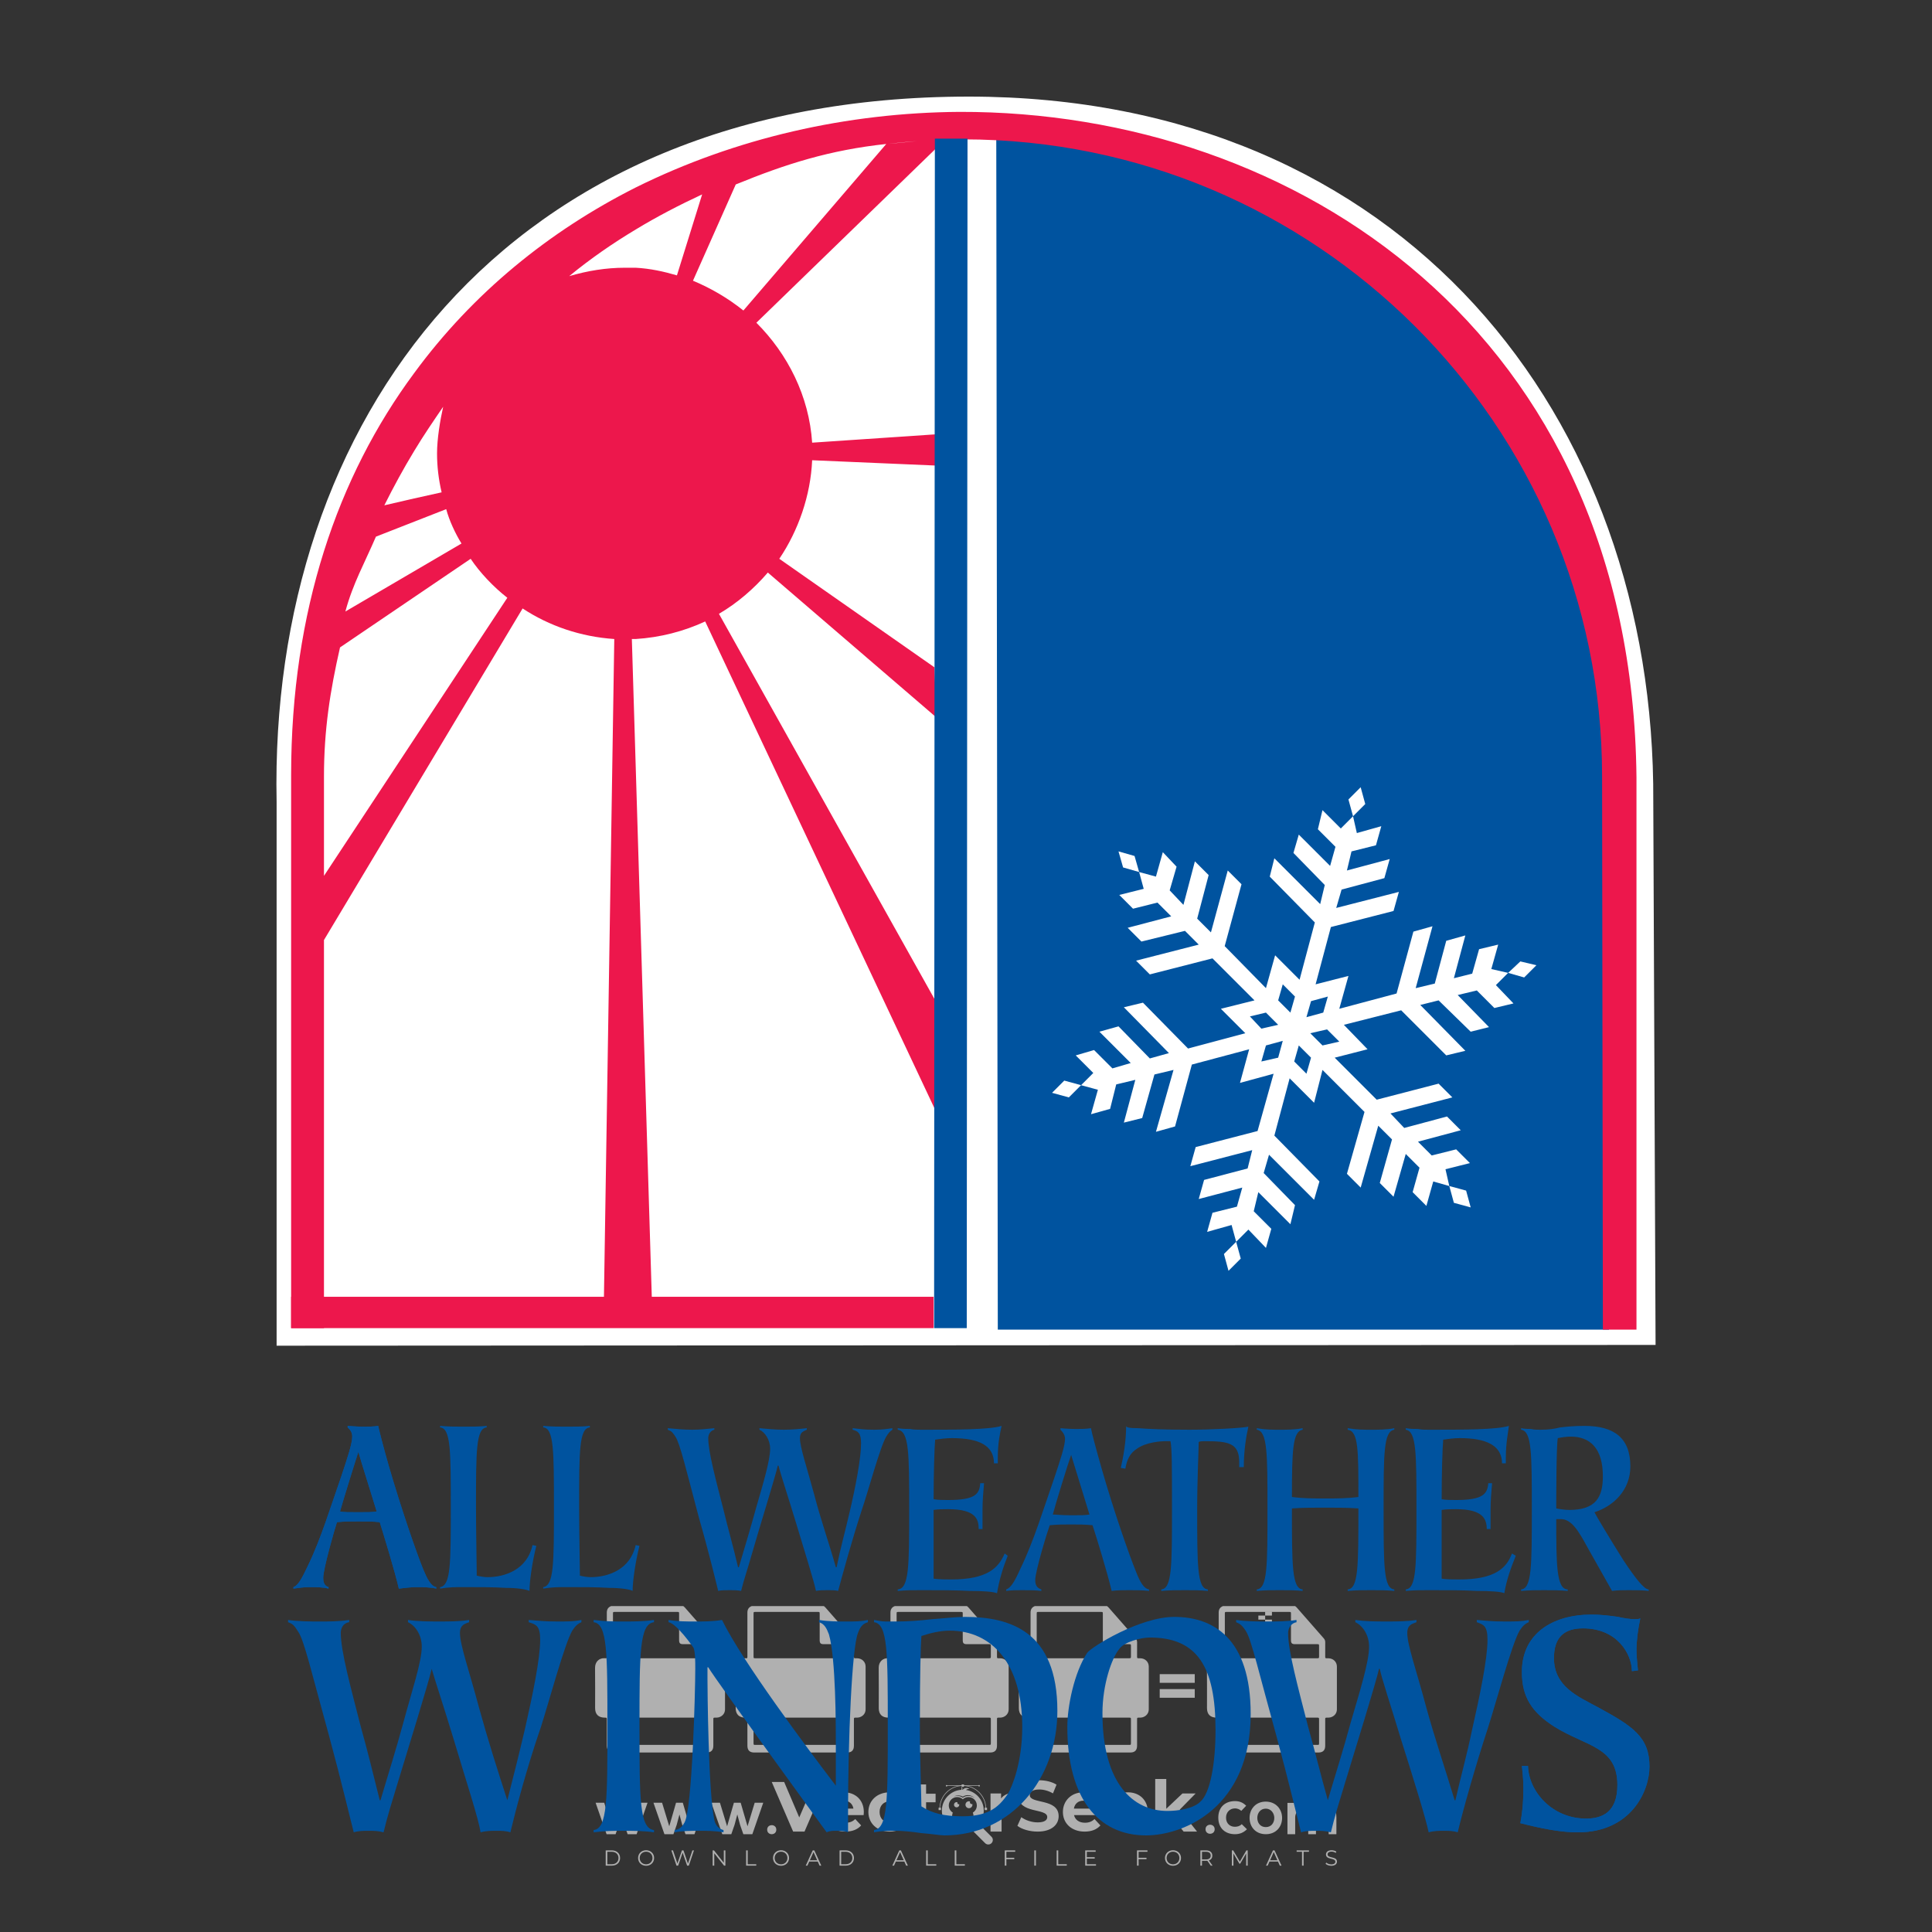 <?xml version="1.0" encoding="iso-8859-1"?>
<!-- Generator: Adobe Illustrator 24.3.0, SVG Export Plug-In . SVG Version: 6.00 Build 0)  -->
<svg version="1.1" id="Layer_1" xmlns="http://www.w3.org/2000/svg" xmlns:xlink="http://www.w3.org/1999/xlink" x="0px" y="0px"
	 viewBox="0 0 500 500" style="enable-background:new 0 0 500 500;" xml:space="preserve">
<rect x="0" y="0" width="500" height="500" fill="#333333" stroke="none"/>
<g id="watermark_1_">
	<g>
		<g id="watermark" style="opacity:0.61;">
			<g>
				<g>
					<g>
						<g>
							<polygon style="fill:#FFFFFF;" points="213.765,461.172 208.204,474.017 205.268,474.017 199.726,461.172 202.938,461.172 
								206.846,470.347 210.81,461.172 							"/>
						</g>
						<g>
							<path style="fill:#FFFFFF;" d="M223.507,469.741h-7.469c0.275,1.23,1.321,1.982,2.826,1.982c1.046,0,1.798-0.312,2.477-0.954
								l1.523,1.651c-0.917,1.046-2.294,1.597-4.074,1.597c-3.413,0-5.634-2.147-5.634-5.083c0-2.954,2.257-5.083,5.267-5.083
								c2.899,0,5.138,1.945,5.138,5.12C223.562,469.191,223.526,469.503,223.507,469.741 M216.002,468.071h4.863
								c-0.202-1.248-1.138-2.055-2.422-2.055C217.139,466.016,216.204,466.805,216.002,468.071"/>
						</g>
						<g>
							<path style="fill:#FFFFFF;" d="M224.735,468.934c0-2.973,2.294-5.083,5.505-5.083c2.074,0,3.707,0.899,4.423,2.514
								l-2.22,1.193c-0.532-0.936-1.321-1.358-2.221-1.358c-1.45,0-2.587,1.009-2.587,2.734c0,1.725,1.138,2.734,2.587,2.734
								c0.899,0,1.688-0.404,2.221-1.358l2.22,1.211c-0.716,1.578-2.349,2.495-4.423,2.495
								C227.029,474.017,224.735,471.907,224.735,468.934"/>
						</g>
						<g>
							<path style="fill:#FFFFFF;" d="M242.828,473.393c-0.587,0.422-1.45,0.624-2.331,0.624c-2.33,0-3.688-1.193-3.688-3.542
								v-4.055h-1.523v-2.202h1.523v-2.404h2.863v2.404h2.459v2.202h-2.459v4.019c0,0.844,0.458,1.303,1.229,1.303
								c0.422,0,0.844-0.128,1.156-0.367L242.828,473.393z"/>
						</g>
					</g>
					<g>
						<path style="fill:#FFFFFF;" d="M262.474,463.997v2.643c-0.238-0.018-0.422-0.037-0.642-0.037
							c-1.578,0-2.624,0.862-2.624,2.753v4.661h-2.863v-9.873h2.734v1.303C259.776,464.493,260.951,463.997,262.474,463.997"/>
					</g>
					<g>
						<path style="fill:#FFFFFF;" d="M263.299,472.53l1.009-2.239c1.083,0.789,2.697,1.339,4.239,1.339
							c1.762,0,2.477-0.587,2.477-1.376c0-2.404-7.469-0.752-7.469-5.524c0-2.184,1.762-4,5.413-4c1.615,0,3.267,0.385,4.459,1.138
							l-0.918,2.257c-1.193-0.679-2.422-1.009-3.56-1.009c-1.761,0-2.44,0.66-2.44,1.468c0,2.367,7.468,0.734,7.468,5.45
							c0,2.147-1.78,3.982-5.45,3.982C266.492,474.017,264.437,473.411,263.299,472.53"/>
					</g>
					<g>
						<path style="fill:#FFFFFF;" d="M285.428,469.741h-7.469c0.275,1.23,1.321,1.982,2.826,1.982c1.046,0,1.798-0.312,2.477-0.954
							l1.523,1.651c-0.918,1.046-2.294,1.597-4.074,1.597c-3.413,0-5.634-2.147-5.634-5.083c0-2.954,2.257-5.083,5.267-5.083
							c2.9,0,5.138,1.945,5.138,5.12C285.484,469.191,285.447,469.503,285.428,469.741 M277.923,468.071h4.863
							c-0.202-1.248-1.138-2.055-2.422-2.055C279.061,466.016,278.125,466.805,277.923,468.071"/>
					</g>
					<g>
						<path style="fill:#FFFFFF;" d="M297.007,469.741h-7.469c0.275,1.23,1.321,1.982,2.826,1.982c1.046,0,1.798-0.312,2.477-0.954
							l1.523,1.651c-0.918,1.046-2.294,1.597-4.074,1.597c-3.413,0-5.634-2.147-5.634-5.083c0-2.954,2.257-5.083,5.267-5.083
							c2.899,0,5.138,1.945,5.138,5.12C297.062,469.191,297.025,469.503,297.007,469.741 M289.501,468.071h4.863
							c-0.202-1.248-1.138-2.055-2.422-2.055C290.639,466.016,289.703,466.805,289.501,468.071"/>
					</g>
					<g>
						<polygon style="fill:#FFFFFF;" points="303.208,470.145 301.831,471.503 301.831,474.017 298.969,474.017 298.969,460.401 
							301.831,460.401 301.831,468.108 306.016,464.144 309.429,464.144 305.318,468.328 309.796,474.017 306.327,474.017 						"/>
					</g>
					<g>
						<path style="fill:#FFFFFF;" d="M256.601,475.359L256.601,475.359l-2.86-2.86c-0.435,0.508-0.953,0.943-1.534,1.284
							c-0.092,0.069-0.186,0.136-0.283,0.199l3.027,3.027c0.456,0.456,1.195,0.456,1.65,0
							C257.057,476.554,257.057,475.815,256.601,475.359"/>
					</g>
					<g>
						<path style="fill:#FFFFFF;" d="M249.984,463.244c0.221-0.173,0.495-0.281,0.797-0.281c0.042,0,0.083,0.002,0.124,0.006
							c-0.214-0.156-0.478-0.249-0.764-0.249c-0.395,0-0.744,0.18-0.981,0.458c-0.051,0-0.1,0.006-0.151,0.008
							c0.039-0.077,0.064-0.162,0.064-0.255c0-0.234-0.143-0.434-0.346-0.519c0.087,0.126,0.138,0.279,0.138,0.445
							c0,0.122-0.031,0.237-0.081,0.341c-2.811,0.201-5.03,2.539-5.03,5.4c0,2.993,2.426,5.42,5.42,5.42
							c2.993,0,5.42-2.426,5.42-5.42C254.595,465.879,252.593,463.635,249.984,463.244 M247.983,464.656
							c0.435,0,0.844,0.112,1.199,0.309c0.374-0.245,0.82-0.387,1.299-0.387c0.711,0,1.348,0.312,1.784,0.806
							c-0.435-0.379-1.004-0.61-1.627-0.61c-0.449,0-0.87,0.12-1.234,0.329c-0.079,0.046-0.156,0.096-0.229,0.15
							c-0.065-0.048-0.133-0.093-0.204-0.134c-0.369-0.219-0.8-0.344-1.26-0.344c-0.3,0-0.588,0.054-0.854,0.152
							C247.196,464.754,247.578,464.656,247.983,464.656 M251.772,469.098c0.115,0.305,0.181,0.634,0.181,0.979
							c0,1.534-1.244,2.777-2.778,2.777c-1.534,0-2.777-1.243-2.777-2.777c0-0.345,0.066-0.674,0.181-0.979
							c-0.62-0.382-1.035-1.064-1.035-1.846c0-1.197,0.971-2.168,2.168-2.168c0.565,0,1.078,0.218,1.463,0.572
							c0.386-0.354,0.899-0.572,1.464-0.572c1.197,0,2.168,0.971,2.168,2.168C252.807,468.034,252.392,468.716,251.772,469.098"/>
					</g>
					<g>
						<path style="fill:#FFFFFF;" d="M251.666,467.061c0,0.497-0.404,0.901-0.901,0.901c-0.497,0-0.901-0.404-0.901-0.901
							s0.404-0.901,0.901-0.901c0.101,0,0.197,0.017,0.287,0.047c-0.03,0.062-0.045,0.132-0.045,0.204
							c0,0.273,0.221,0.494,0.494,0.494c0.05,0,0.099-0.008,0.146-0.022C251.66,466.941,251.666,467,251.666,467.061"/>
					</g>
					<g>
						<path style="fill:#FFFFFF;" d="M248.255,467.061c0,0.376-0.305,0.681-0.681,0.681c-0.376,0-0.681-0.305-0.681-0.681
							s0.305-0.681,0.681-0.681c0.076,0,0.149,0.013,0.217,0.035c-0.023,0.047-0.034,0.1-0.034,0.155
							c0,0.206,0.167,0.374,0.374,0.374c0.038,0,0.075-0.006,0.11-0.017C248.25,466.97,248.255,467.015,248.255,467.061"/>
					</g>
					<g>
						<g>
							<g>
								<rect x="242.908" y="467.83" style="fill:#FFFFFF;" width="0.616" height="0.616"/>
							</g>
							<g>
								<rect x="254.827" y="467.83" style="fill:#FFFFFF;" width="0.616" height="0.616"/>
							</g>
							<g>
								<path style="fill:#FFFFFF;" d="M255.205,468.082h-0.14c0-3.248-2.642-5.89-5.89-5.89c-3.248,0-5.89,2.642-5.89,5.89h-0.14
									c0-1.611,0.627-3.125,1.766-4.264c1.139-1.139,2.653-1.766,4.264-1.766c1.611,0,3.125,0.627,4.264,1.766
									C254.578,464.957,255.205,466.471,255.205,468.082"/>
							</g>
						</g>
						<g>
							<rect x="248.868" y="461.814" style="fill:#FFFFFF;" width="0.616" height="0.616"/>
						</g>
						<g>
							<rect x="244.95" y="462.052" style="fill:#FFFFFF;" width="8.45" height="0.14"/>
						</g>
						<g>
							<path style="fill:#FFFFFF;" d="M245.174,462.15c0,0.108-0.088,0.196-0.196,0.196c-0.108,0-0.196-0.088-0.196-0.196
								c0-0.108,0.088-0.196,0.196-0.196C245.086,461.954,245.174,462.042,245.174,462.15"/>
						</g>
						<g>
							<path style="fill:#FFFFFF;" d="M253.596,462.15c0,0.108-0.088,0.196-0.196,0.196c-0.108,0-0.196-0.088-0.196-0.196
								c0-0.108,0.088-0.196,0.196-0.196C253.509,461.954,253.596,462.042,253.596,462.15"/>
						</g>
					</g>
				</g>
				<g>
					<path style="fill:#FFFFFF;" d="M314.356,473.409c0,1.559-2.364,1.559-2.364,0C311.993,471.851,314.356,471.851,314.356,473.409
						z"/>
				</g>
				<g>
					<g>
						<g>
							<path style="fill:#FFFFFF;" d="M161.739,466.549l1.772,6.088l1.855-6.088h2.215l-2.823,8.14h-2.33l-0.837-2.396l-0.722-2.708
								l-0.722,2.708l-0.837,2.396h-2.33l-2.839-8.14h2.231l1.855,6.088l1.756-6.088H161.739z"/>
						</g>
						<g>
							<path style="fill:#FFFFFF;" d="M176.713,466.549l1.772,6.088l1.855-6.088h2.215l-2.823,8.14h-2.33l-0.837-2.396l-0.722-2.708
								l-0.722,2.708l-0.837,2.396h-2.33l-2.839-8.14h2.231l1.855,6.088l1.756-6.088H176.713z"/>
						</g>
						<g>
							<path style="fill:#FFFFFF;" d="M191.687,466.549l1.772,6.088l1.855-6.088h2.215l-2.823,8.14h-2.33l-0.837-2.396l-0.722-2.708
								l-0.722,2.708l-0.837,2.396h-2.33l-2.839-8.14h2.231l1.855,6.088l1.756-6.088H191.687z"/>
						</g>
					</g>
					<g>
						<path style="fill:#FFFFFF;" d="M200.908,473.52c0,1.559-2.364,1.559-2.364,0C198.545,471.962,200.908,471.962,200.908,473.52z
							"/>
					</g>
					<g>
						<path style="fill:#FFFFFF;" d="M322.71,473.409c-0.935,0.919-1.919,1.28-3.117,1.28c-2.346,0-4.3-1.411-4.3-4.282
							s1.953-4.284,4.3-4.284c1.149,0,2.035,0.329,2.921,1.199l-1.264,1.329c-0.476-0.428-1.066-0.64-1.623-0.64
							c-1.346,0-2.33,0.985-2.33,2.396c0,1.542,1.05,2.362,2.297,2.362c0.64,0,1.28-0.18,1.772-0.672L322.71,473.409z"/>
					</g>
					<g>
						<path style="fill:#FFFFFF;" d="M331.805,470.472c0,2.33-1.591,4.217-4.217,4.217c-2.626,0-4.201-1.887-4.201-4.217
							c0-2.314,1.609-4.217,4.185-4.217C330.149,466.255,331.805,468.158,331.805,470.472z M325.389,470.472
							c0,1.231,0.739,2.38,2.199,2.38c1.46,0,2.199-1.149,2.199-2.38c0-1.215-0.854-2.396-2.199-2.396
							C326.144,468.077,325.389,469.258,325.389,470.472z"/>
					</g>
					<g>
						<path style="fill:#FFFFFF;" d="M338.572,474.689v-4.332c0-1.068-0.559-2.035-1.658-2.035c-1.082,0-1.722,0.967-1.722,2.035
							v4.332h-2.003v-8.107h1.855l0.148,0.985c0.426-0.82,1.362-1.116,2.133-1.116c0.969,0,1.937,0.394,2.396,1.51
							c0.723-1.149,1.658-1.478,2.708-1.478c2.297,0,3.43,1.412,3.43,3.84v4.365h-2.003v-4.365c0-1.066-0.442-1.97-1.526-1.97
							c-1.082,0-1.756,0.935-1.756,2.003v4.332H338.572z"/>
					</g>
				</g>
			</g>
		</g>
		<g style="opacity:0.61;">
			<g>
				<g>
					<path style="fill:#FFFFFF;" d="M345.988,431.299c-0.006-1.224-0.959-2.121-2.189-2.14c-0.924-0.014-0.832,0.12-0.834-0.867
						c-0.003-1.097-0.007-2.194,0.003-3.292c0.003-0.379-0.112-0.691-0.362-0.976c-2.342-2.668-4.678-5.342-7.019-8.011
						c-0.12-0.137-0.275-0.244-0.414-0.366c-6.214,0-12.427,0-18.641,0c-0.794,0.293-1.14,0.868-1.138,1.709
						c0.01,3.748,0.004,7.496,0.004,11.243c0,0.556-0.003,0.589-0.55,0.551c-1.497-0.102-2.516,0.986-2.497,2.492
						c0.044,3.476,0.013,6.953,0.014,10.429c0.001,1.58,0.867,2.443,2.45,2.449c0.582,0.002,0.582,0.002,0.582,0.6
						c0,2.219-0.001,4.438,0.001,6.657c0.001,1.192,0.58,1.771,1.768,1.771c8.013,0.001,16.027,0.001,24.04,0
						c1.168,0,1.755-0.583,1.757-1.745c0.002-2.256,0-4.512,0.001-6.768c0-0.512,0.002-0.511,0.52-0.515
						c0.271-0.002,0.541,0.008,0.809-0.058c0.996-0.246,1.69-1.044,1.694-2.069C346.003,438.696,346.005,434.997,345.988,431.299z
						 M317.537,417.162c5.337,0,10.674,0,16.01,0c0.548,0,0.554,0.007,0.554,0.561c0.001,2.243-0.001,4.486,0.001,6.73
						c0.001,0.811,0.249,1.059,1.06,1.059c1.91,0.001,3.821,0,5.731,0.001c0.458,0,0.479,0.021,0.481,0.483
						c0.003,0.887,0.002,1.775,0,2.662c-0.001,0.477-0.024,0.498-0.504,0.499c-3.895,0.001-7.79,0-11.684,0
						c-3.882,0-7.765,0-11.647,0c-0.55,0-0.552-0.001-0.552-0.561c-0.001-3.624-0.001-7.247,0-10.871
						C316.987,417.166,316.991,417.162,317.537,417.162z M340.822,451.579c-3.883,0.001-7.766,0-11.65,0c-3.871,0-7.742,0-11.613,0
						c-0.572,0-0.574-0.002-0.574-0.579c-0.001-1.997-0.001-3.994,0.001-5.991c0-0.464,0.023-0.486,0.478-0.487
						c7.803-0.001,15.607-0.001,23.41,0c0.478,0,0.499,0.02,0.499,0.503c0.002,1.997,0.001,3.994,0,5.991
						C341.375,451.574,341.37,451.579,340.822,451.579z"/>
				</g>
				<g>
					<g>
						<rect x="327.418" y="417.053" style="fill:#FFFFFF;" width="1.757" height="1.054"/>
					</g>
					<g>
						<rect x="325.662" y="418.107" style="fill:#FFFFFF;" width="1.757" height="1.054"/>
					</g>
					<g>
						<rect x="327.418" y="419.161" style="fill:#FFFFFF;" width="1.757" height="1.054"/>
					</g>
					<g>
						<rect x="325.662" y="420.215" style="fill:#FFFFFF;" width="1.757" height="1.054"/>
					</g>
					<g>
						<rect x="327.418" y="421.269" style="fill:#FFFFFF;" width="1.757" height="1.054"/>
					</g>
					<g>
						<rect x="325.662" y="422.323" style="fill:#FFFFFF;" width="1.757" height="1.054"/>
					</g>
					<g>
						<rect x="327.418" y="423.378" style="fill:#FFFFFF;" width="1.757" height="1.054"/>
					</g>
					<g>
						<rect x="325.662" y="424.432" style="fill:#FFFFFF;" width="1.757" height="1.054"/>
					</g>
					<g>
						<rect x="327.418" y="425.486" style="fill:#FFFFFF;" width="1.757" height="1.054"/>
					</g>
					<g>
						<rect x="325.662" y="426.54" style="fill:#FFFFFF;" width="1.757" height="1.054"/>
					</g>
					<g>
						<rect x="327.418" y="427.594" style="fill:#FFFFFF;" width="1.757" height="1.054"/>
					</g>
					<g>
						<rect x="325.662" y="428.648" style="fill:#FFFFFF;" width="1.757" height="1.054"/>
					</g>
				</g>
			</g>
			<g>
				<path style="fill:#FFFFFF;" d="M187.637,431.299c-0.006-1.224-0.959-2.121-2.189-2.14c-0.924-0.014-0.832,0.12-0.834-0.867
					c-0.003-1.097-0.007-2.194,0.003-3.292c0.003-0.379-0.112-0.691-0.362-0.976c-2.342-2.668-4.678-5.342-7.019-8.011
					c-0.12-0.137-0.275-0.244-0.414-0.366c-6.214,0-12.427,0-18.641,0c-0.794,0.293-1.14,0.868-1.138,1.709
					c0.01,3.748,0.004,7.496,0.004,11.243c0,0.556-0.003,0.589-0.55,0.551c-1.497-0.102-2.516,0.986-2.497,2.492
					c0.044,3.476,0.013,6.953,0.014,10.429c0.001,1.58,0.867,2.443,2.45,2.449c0.582,0.002,0.582,0.002,0.582,0.6
					c0,2.219-0.001,4.438,0.001,6.657c0.001,1.192,0.58,1.771,1.768,1.771c8.013,0.001,16.027,0.001,24.04,0
					c1.168,0,1.755-0.583,1.757-1.745c0.002-2.256,0-4.512,0.001-6.768c0-0.512,0.002-0.511,0.52-0.515
					c0.271-0.002,0.541,0.008,0.809-0.058c0.996-0.246,1.69-1.044,1.694-2.069C187.652,438.696,187.655,434.997,187.637,431.299z
					 M159.187,417.162c5.337,0,10.674,0,16.01,0c0.548,0,0.554,0.007,0.554,0.561c0.001,2.243-0.001,4.486,0.001,6.73
					c0.001,0.811,0.249,1.059,1.06,1.059c1.91,0.001,3.821,0,5.731,0.001c0.458,0,0.479,0.021,0.481,0.483
					c0.003,0.887,0.002,1.775,0,2.662c-0.001,0.477-0.024,0.498-0.504,0.499c-3.895,0.001-7.79,0-11.684,0
					c-3.882,0-7.765,0-11.647,0c-0.55,0-0.552-0.001-0.552-0.561c-0.001-3.624-0.001-7.247,0-10.871
					C158.636,417.166,158.64,417.162,159.187,417.162z M182.472,451.579c-3.883,0.001-7.766,0-11.65,0c-3.871,0-7.742,0-11.613,0
					c-0.572,0-0.574-0.002-0.574-0.579c-0.001-1.997-0.001-3.994,0.001-5.991c0-0.464,0.023-0.486,0.478-0.487
					c7.803-0.001,15.607-0.001,23.41,0c0.478,0,0.499,0.02,0.499,0.503c0.002,1.997,0.001,3.994,0,5.991
					C183.024,451.574,183.019,451.579,182.472,451.579z"/>
			</g>
			<g>
				<path style="fill:#FFFFFF;" d="M159.779,440.669v-7.897h2.779c0.375,0,0.726,0.061,1.053,0.182
					c0.327,0.121,0.612,0.292,0.855,0.513c0.242,0.221,0.434,0.483,0.573,0.789c0.14,0.305,0.21,0.642,0.21,1.009
					c0,0.375-0.07,0.715-0.21,1.02c-0.14,0.305-0.331,0.568-0.573,0.789c-0.243,0.221-0.528,0.392-0.855,0.513
					c-0.327,0.121-0.678,0.182-1.053,0.182h-1.29v2.901H159.779z M162.58,436.356c0.39,0,0.684-0.111,0.882-0.331
					c0.199-0.22,0.298-0.474,0.298-0.761c0-0.14-0.024-0.276-0.072-0.408c-0.048-0.132-0.121-0.248-0.221-0.347
					c-0.099-0.099-0.223-0.178-0.37-0.237c-0.147-0.059-0.32-0.089-0.518-0.089h-1.312v2.173H162.58z"/>
				<path style="fill:#FFFFFF;" d="M166.308,432.771h1.731l3.177,5.294h0.088l-0.088-1.522v-3.772h1.478v7.897h-1.566l-3.353-5.592
					h-0.088l0.088,1.522v4.07h-1.467V432.771z"/>
				<path style="fill:#FFFFFF;" d="M177.922,436.334h3.872c0.022,0.089,0.04,0.195,0.055,0.32c0.014,0.125,0.022,0.25,0.022,0.375
					c0,0.507-0.077,0.985-0.231,1.434c-0.154,0.449-0.397,0.849-0.728,1.202c-0.353,0.375-0.776,0.666-1.268,0.871
					c-0.493,0.206-1.055,0.309-1.688,0.309c-0.574,0-1.114-0.103-1.622-0.309c-0.507-0.206-0.948-0.492-1.323-0.86
					c-0.375-0.367-0.673-0.803-0.894-1.307c-0.221-0.504-0.331-1.053-0.331-1.649c0-0.595,0.11-1.145,0.331-1.649
					c0.221-0.504,0.518-0.939,0.894-1.307c0.375-0.367,0.816-0.654,1.323-0.86c0.507-0.206,1.048-0.309,1.622-0.309
					c0.64,0,1.211,0.11,1.715,0.331c0.504,0.221,0.935,0.526,1.296,0.915l-1.025,1.004c-0.258-0.272-0.544-0.48-0.861-0.623
					c-0.316-0.143-0.695-0.215-1.136-0.215c-0.361,0-0.703,0.065-1.026,0.193c-0.324,0.129-0.607,0.311-0.85,0.546
					c-0.242,0.235-0.436,0.52-0.579,0.855c-0.143,0.335-0.215,0.708-0.215,1.119c0,0.412,0.072,0.785,0.215,1.12
					c0.143,0.335,0.338,0.62,0.584,0.855c0.246,0.235,0.531,0.418,0.855,0.546c0.323,0.129,0.669,0.193,1.037,0.193
					c0.419,0,0.773-0.061,1.064-0.182c0.29-0.121,0.538-0.278,0.744-0.469c0.148-0.132,0.275-0.3,0.381-0.502
					c0.106-0.202,0.189-0.428,0.248-0.678h-2.482V436.334z"/>
			</g>
			<g>
				<path style="fill:#FFFFFF;" d="M224.019,431.299c-0.006-1.224-0.959-2.121-2.189-2.14c-0.924-0.014-0.832,0.12-0.834-0.867
					c-0.003-1.097-0.007-2.194,0.003-3.292c0.003-0.379-0.112-0.691-0.362-0.976c-2.342-2.668-4.678-5.342-7.019-8.011
					c-0.12-0.137-0.275-0.244-0.414-0.366c-6.214,0-12.427,0-18.641,0c-0.794,0.293-1.14,0.868-1.138,1.709
					c0.01,3.748,0.004,7.496,0.004,11.243c0,0.556-0.003,0.589-0.55,0.551c-1.497-0.102-2.516,0.986-2.497,2.492
					c0.044,3.476,0.013,6.953,0.014,10.429c0.001,1.58,0.867,2.443,2.45,2.449c0.582,0.002,0.582,0.002,0.582,0.6
					c0,2.219-0.001,4.438,0.001,6.657c0.001,1.192,0.58,1.771,1.768,1.771c8.013,0.001,16.027,0.001,24.04,0
					c1.168,0,1.755-0.583,1.757-1.745c0.002-2.256,0-4.512,0.001-6.768c0-0.512,0.002-0.511,0.52-0.515
					c0.271-0.002,0.541,0.008,0.809-0.058c0.997-0.246,1.69-1.044,1.694-2.069C224.034,438.696,224.036,434.997,224.019,431.299z
					 M195.568,417.162c5.337,0,10.674,0,16.01,0c0.548,0,0.554,0.007,0.554,0.561c0.001,2.243-0.001,4.486,0.001,6.73
					c0.001,0.811,0.249,1.059,1.06,1.059c1.91,0.001,3.821,0,5.731,0.001c0.458,0,0.479,0.021,0.481,0.483
					c0.003,0.887,0.002,1.775,0,2.662c-0.001,0.477-0.024,0.498-0.504,0.499c-3.895,0.001-7.79,0-11.684,0
					c-3.882,0-7.765,0-11.647,0c-0.55,0-0.552-0.001-0.552-0.561c-0.001-3.624-0.001-7.247,0-10.871
					C195.018,417.166,195.022,417.162,195.568,417.162z M218.854,451.579c-3.883,0.001-7.766,0-11.65,0c-3.871,0-7.742,0-11.613,0
					c-0.572,0-0.574-0.002-0.574-0.579c-0.001-1.997-0.001-3.994,0.001-5.991c0-0.464,0.023-0.486,0.478-0.487
					c7.803-0.001,15.607-0.001,23.41,0c0.478,0,0.499,0.02,0.499,0.503c0.002,1.997,0.001,3.994,0,5.991
					C219.406,451.574,219.401,451.579,218.854,451.579z"/>
			</g>
			<g>
				<path style="fill:#FFFFFF;" d="M205.111,432.771h1.699l2.967,7.897h-1.644l-0.651-1.886h-3.044l-0.651,1.886h-1.643
					L205.111,432.771z M206.997,437.415l-0.706-1.974l-0.287-0.96h-0.088l-0.287,0.96l-0.706,1.974H206.997z"/>
				<path style="fill:#FFFFFF;" d="M211.331,434.536c-0.125,0-0.245-0.024-0.359-0.072c-0.114-0.048-0.213-0.114-0.298-0.199
					c-0.084-0.084-0.151-0.182-0.198-0.292c-0.048-0.11-0.072-0.232-0.072-0.364s0.024-0.254,0.072-0.364
					c0.048-0.11,0.114-0.208,0.198-0.292c0.084-0.084,0.184-0.151,0.298-0.198c0.114-0.048,0.233-0.072,0.359-0.072
					c0.257,0,0.478,0.09,0.662,0.27c0.184,0.181,0.276,0.399,0.276,0.656s-0.092,0.476-0.276,0.656
					C211.809,434.446,211.589,434.536,211.331,434.536z M210.615,440.669v-5.404h1.445v5.404H210.615z"/>
			</g>
			<g>
				<path style="fill:#FFFFFF;" d="M261.044,431.299c-0.006-1.224-0.959-2.121-2.189-2.14c-0.924-0.014-0.832,0.12-0.834-0.867
					c-0.003-1.097-0.007-2.194,0.003-3.292c0.003-0.379-0.112-0.691-0.362-0.976c-2.342-2.668-4.678-5.342-7.019-8.011
					c-0.12-0.137-0.275-0.244-0.414-0.366c-6.214,0-12.427,0-18.641,0c-0.794,0.293-1.14,0.868-1.138,1.709
					c0.01,3.748,0.004,7.496,0.004,11.243c0,0.556-0.003,0.589-0.55,0.551c-1.497-0.102-2.516,0.986-2.497,2.492
					c0.044,3.476,0.013,6.953,0.014,10.429c0.001,1.58,0.867,2.443,2.45,2.449c0.582,0.002,0.582,0.002,0.582,0.6
					c0,2.219-0.001,4.438,0.001,6.657c0.001,1.192,0.58,1.771,1.768,1.771c8.013,0.001,16.027,0.001,24.04,0
					c1.168,0,1.755-0.583,1.757-1.745c0.002-2.256,0-4.512,0.001-6.768c0-0.512,0.002-0.511,0.52-0.515
					c0.271-0.002,0.541,0.008,0.809-0.058c0.996-0.246,1.69-1.044,1.694-2.069C261.059,438.696,261.061,434.997,261.044,431.299z
					 M232.593,417.162c5.337,0,10.674,0,16.01,0c0.548,0,0.554,0.007,0.554,0.561c0.001,2.243-0.001,4.486,0.001,6.73
					c0.001,0.811,0.249,1.059,1.06,1.059c1.91,0.001,3.821,0,5.731,0.001c0.458,0,0.479,0.021,0.481,0.483
					c0.003,0.887,0.002,1.775,0,2.662c-0.001,0.477-0.024,0.498-0.504,0.499c-3.895,0.001-7.79,0-11.684,0
					c-3.882,0-7.765,0-11.647,0c-0.55,0-0.552-0.001-0.552-0.561c-0.001-3.624-0.001-7.247,0-10.871
					C232.042,417.166,232.047,417.162,232.593,417.162z M255.878,451.579c-3.883,0.001-7.766,0-11.65,0c-3.871,0-7.742,0-11.613,0
					c-0.572,0-0.574-0.002-0.574-0.579c-0.001-1.997-0.001-3.994,0.001-5.991c0-0.464,0.023-0.486,0.478-0.487
					c7.803-0.001,15.607-0.001,23.41,0c0.478,0,0.499,0.02,0.499,0.503c0.002,1.997,0.001,3.994,0,5.991
					C256.431,451.574,256.426,451.579,255.878,451.579z"/>
			</g>
			<g>
				<path style="fill:#FFFFFF;" d="M236.361,440.845c-0.338,0-0.662-0.048-0.971-0.143c-0.309-0.095-0.592-0.239-0.849-0.43
					c-0.257-0.191-0.481-0.425-0.673-0.7c-0.191-0.276-0.342-0.597-0.452-0.965l1.401-0.551c0.103,0.397,0.283,0.726,0.54,0.987
					c0.257,0.261,0.596,0.392,1.015,0.392c0.154,0,0.303-0.02,0.447-0.061c0.143-0.04,0.272-0.099,0.386-0.176
					s0.204-0.175,0.27-0.292c0.066-0.118,0.099-0.254,0.099-0.408c0-0.147-0.026-0.279-0.077-0.397
					c-0.051-0.117-0.138-0.227-0.259-0.331c-0.121-0.103-0.28-0.202-0.475-0.298c-0.195-0.095-0.435-0.195-0.722-0.298l-0.485-0.176
					c-0.213-0.073-0.429-0.173-0.645-0.298c-0.217-0.125-0.413-0.276-0.59-0.452c-0.177-0.176-0.322-0.384-0.436-0.623
					c-0.114-0.239-0.171-0.509-0.171-0.81c0-0.309,0.06-0.597,0.182-0.866c0.121-0.268,0.294-0.503,0.518-0.706
					c0.224-0.202,0.492-0.36,0.805-0.474s0.66-0.171,1.042-0.171c0.397,0,0.74,0.053,1.031,0.16
					c0.291,0.107,0.537,0.243,0.739,0.408c0.202,0.165,0.366,0.348,0.491,0.546c0.125,0.199,0.217,0.386,0.276,0.563l-1.312,0.551
					c-0.074-0.221-0.208-0.419-0.402-0.596c-0.195-0.176-0.462-0.265-0.8-0.265c-0.324,0-0.592,0.075-0.805,0.226
					c-0.213,0.151-0.32,0.348-0.32,0.59c0,0.235,0.103,0.436,0.309,0.601c0.206,0.165,0.533,0.325,0.982,0.48l0.497,0.165
					c0.316,0.111,0.605,0.237,0.866,0.381c0.261,0.143,0.485,0.314,0.673,0.513c0.187,0.199,0.331,0.425,0.43,0.678
					c0.1,0.254,0.149,0.546,0.149,0.877c0,0.412-0.083,0.767-0.248,1.064c-0.165,0.298-0.377,0.542-0.634,0.734
					c-0.258,0.191-0.548,0.335-0.872,0.43C236.986,440.797,236.67,440.845,236.361,440.845z"/>
				<path style="fill:#FFFFFF;" d="M239.516,432.771h1.61l1.633,4.754l0.287,1.015h0.088l0.309-1.015l1.699-4.754h1.61l-2.879,7.897
					h-1.566L239.516,432.771z"/>
				<path style="fill:#FFFFFF;" d="M251.097,436.334h3.871c0.022,0.089,0.04,0.195,0.055,0.32c0.015,0.125,0.023,0.25,0.023,0.375
					c0,0.507-0.078,0.985-0.232,1.434c-0.154,0.449-0.397,0.849-0.728,1.202c-0.353,0.375-0.775,0.666-1.268,0.871
					c-0.493,0.206-1.055,0.309-1.688,0.309c-0.574,0-1.114-0.103-1.621-0.309c-0.507-0.206-0.949-0.492-1.324-0.86
					c-0.375-0.367-0.673-0.803-0.894-1.307c-0.22-0.504-0.331-1.053-0.331-1.649c0-0.595,0.11-1.145,0.331-1.649
					c0.221-0.504,0.518-0.939,0.894-1.307c0.375-0.367,0.816-0.654,1.324-0.86c0.507-0.206,1.047-0.309,1.621-0.309
					c0.64,0,1.211,0.11,1.715,0.331c0.504,0.221,0.936,0.526,1.296,0.915l-1.026,1.004c-0.257-0.272-0.544-0.48-0.861-0.623
					c-0.316-0.143-0.694-0.215-1.136-0.215c-0.36,0-0.702,0.065-1.026,0.193c-0.323,0.129-0.607,0.311-0.849,0.546
					c-0.243,0.235-0.436,0.52-0.579,0.855c-0.143,0.335-0.215,0.708-0.215,1.119c0,0.412,0.072,0.785,0.215,1.12
					c0.143,0.335,0.338,0.62,0.585,0.855c0.246,0.235,0.531,0.418,0.854,0.546c0.324,0.129,0.669,0.193,1.037,0.193
					c0.419,0,0.774-0.061,1.064-0.182c0.29-0.121,0.539-0.278,0.745-0.469c0.147-0.132,0.274-0.3,0.38-0.502
					c0.107-0.202,0.189-0.428,0.248-0.678h-2.482V436.334z"/>
			</g>
			<g>
				<path style="fill:#FFFFFF;" d="M297.3,431.299c-0.006-1.224-0.959-2.121-2.189-2.14c-0.924-0.014-0.832,0.12-0.834-0.867
					c-0.003-1.097-0.007-2.194,0.003-3.292c0.003-0.379-0.112-0.691-0.362-0.976c-2.342-2.668-4.678-5.342-7.019-8.011
					c-0.12-0.137-0.275-0.244-0.414-0.366c-6.214,0-12.427,0-18.641,0c-0.794,0.293-1.14,0.868-1.138,1.709
					c0.01,3.748,0.004,7.496,0.004,11.243c0,0.556-0.003,0.589-0.55,0.551c-1.497-0.102-2.516,0.986-2.497,2.492
					c0.044,3.476,0.013,6.953,0.014,10.429c0.001,1.58,0.867,2.443,2.45,2.449c0.582,0.002,0.582,0.002,0.582,0.6
					c0,2.219-0.001,4.438,0.001,6.657c0.001,1.192,0.58,1.771,1.768,1.771c8.013,0.001,16.027,0.001,24.04,0
					c1.168,0,1.755-0.583,1.757-1.745c0.002-2.256,0-4.512,0.001-6.768c0-0.512,0.002-0.511,0.52-0.515
					c0.271-0.002,0.541,0.008,0.809-0.058c0.996-0.246,1.69-1.044,1.694-2.069C297.315,438.696,297.318,434.997,297.3,431.299z
					 M268.85,417.162c5.337,0,10.674,0,16.01,0c0.548,0,0.554,0.007,0.554,0.561c0.001,2.243-0.001,4.486,0.001,6.73
					c0.001,0.811,0.249,1.059,1.06,1.059c1.91,0.001,3.821,0,5.731,0.001c0.458,0,0.479,0.021,0.481,0.483
					c0.003,0.887,0.002,1.775,0,2.662c-0.001,0.477-0.024,0.498-0.504,0.499c-3.895,0.001-7.79,0-11.684,0
					c-3.882,0-7.765,0-11.647,0c-0.55,0-0.552-0.001-0.552-0.561c-0.001-3.624-0.001-7.247,0-10.871
					C268.299,417.166,268.303,417.162,268.85,417.162z M292.135,451.579c-3.883,0.001-7.766,0-11.65,0c-3.871,0-7.742,0-11.613,0
					c-0.572,0-0.574-0.002-0.574-0.579c-0.001-1.997-0.001-3.994,0.001-5.991c0-0.464,0.023-0.486,0.478-0.487
					c7.803-0.001,15.607-0.001,23.41,0c0.478,0,0.499,0.02,0.499,0.503c0.001,1.997,0.001,3.994,0,5.991
					C292.687,451.574,292.682,451.579,292.135,451.579z"/>
			</g>
			<g>
				<path style="fill:#FFFFFF;" d="M272.966,434.183v1.831h3.165v1.412h-3.165v1.831h3.518v1.412h-5.007v-7.897h5.007v1.412H272.966
					z"/>
				<path style="fill:#FFFFFF;" d="M277.852,440.669v-7.897h2.779c0.375,0,0.726,0.061,1.053,0.182
					c0.327,0.121,0.612,0.292,0.855,0.513c0.243,0.221,0.434,0.483,0.574,0.789c0.14,0.305,0.209,0.642,0.209,1.009
					c0,0.375-0.07,0.715-0.209,1.02c-0.14,0.305-0.331,0.568-0.574,0.789c-0.243,0.221-0.528,0.392-0.855,0.513
					c-0.327,0.121-0.678,0.182-1.053,0.182h-1.29v2.901H277.852z M280.653,436.356c0.389,0,0.684-0.111,0.882-0.331
					c0.199-0.22,0.298-0.474,0.298-0.761c0-0.14-0.024-0.276-0.072-0.408c-0.048-0.132-0.121-0.248-0.221-0.347
					c-0.099-0.099-0.222-0.178-0.37-0.237c-0.147-0.059-0.32-0.089-0.518-0.089h-1.312v2.173H280.653z"/>
				<path style="fill:#FFFFFF;" d="M286.797,440.845c-0.338,0-0.662-0.048-0.971-0.143c-0.309-0.095-0.592-0.239-0.849-0.43
					c-0.257-0.191-0.482-0.425-0.673-0.7c-0.191-0.276-0.342-0.597-0.452-0.965l1.401-0.551c0.103,0.397,0.283,0.726,0.541,0.987
					c0.257,0.261,0.595,0.392,1.015,0.392c0.154,0,0.303-0.02,0.447-0.061c0.143-0.04,0.272-0.099,0.386-0.176
					c0.114-0.077,0.204-0.175,0.27-0.292c0.066-0.118,0.1-0.254,0.1-0.408c0-0.147-0.026-0.279-0.077-0.397
					c-0.051-0.117-0.138-0.227-0.259-0.331c-0.121-0.103-0.279-0.202-0.474-0.298c-0.195-0.095-0.436-0.195-0.723-0.298
					l-0.485-0.176c-0.213-0.073-0.428-0.173-0.645-0.298c-0.217-0.125-0.414-0.276-0.59-0.452c-0.176-0.176-0.322-0.384-0.436-0.623
					c-0.114-0.239-0.171-0.509-0.171-0.81c0-0.309,0.061-0.597,0.182-0.866c0.121-0.268,0.294-0.503,0.518-0.706
					c0.224-0.202,0.493-0.36,0.805-0.474c0.312-0.114,0.66-0.171,1.042-0.171c0.397,0,0.741,0.053,1.031,0.16
					c0.29,0.107,0.537,0.243,0.739,0.408c0.202,0.165,0.365,0.348,0.491,0.546c0.125,0.199,0.217,0.386,0.276,0.563l-1.312,0.551
					c-0.074-0.221-0.208-0.419-0.403-0.596c-0.195-0.176-0.462-0.265-0.799-0.265c-0.324,0-0.592,0.075-0.805,0.226
					c-0.213,0.151-0.32,0.348-0.32,0.59c0,0.235,0.103,0.436,0.309,0.601c0.206,0.165,0.533,0.325,0.982,0.48l0.496,0.165
					c0.316,0.111,0.605,0.237,0.866,0.381c0.261,0.143,0.485,0.314,0.673,0.513c0.187,0.199,0.331,0.425,0.43,0.678
					c0.099,0.254,0.149,0.546,0.149,0.877c0,0.412-0.083,0.767-0.248,1.064c-0.165,0.298-0.377,0.542-0.634,0.734
					c-0.258,0.191-0.548,0.335-0.872,0.43C287.422,440.797,287.105,440.845,286.797,440.845z"/>
			</g>
			<g>
				<path style="fill:#FFFFFF;" d="M321.394,439.168l4.004-4.985h-3.827v-1.412h5.559v1.5l-3.96,4.985h4.004v1.412h-5.779V439.168z"
					/>
				<path style="fill:#FFFFFF;" d="M328.409,432.771h1.489v7.897h-1.489V432.771z"/>
				<path style="fill:#FFFFFF;" d="M331.486,440.669v-7.897h2.779c0.375,0,0.726,0.061,1.053,0.182
					c0.327,0.121,0.612,0.292,0.855,0.513s0.434,0.483,0.574,0.789c0.14,0.305,0.209,0.642,0.209,1.009
					c0,0.375-0.07,0.715-0.209,1.02c-0.14,0.305-0.331,0.568-0.574,0.789c-0.243,0.221-0.528,0.392-0.855,0.513
					c-0.327,0.121-0.678,0.182-1.053,0.182h-1.29v2.901H331.486z M334.288,436.356c0.389,0,0.684-0.111,0.882-0.331
					c0.199-0.22,0.298-0.474,0.298-0.761c0-0.14-0.024-0.276-0.072-0.408c-0.048-0.132-0.121-0.248-0.221-0.347
					c-0.099-0.099-0.222-0.178-0.37-0.237c-0.147-0.059-0.32-0.089-0.518-0.089h-1.312v2.173H334.288z"/>
			</g>
		</g>
		<g style="opacity:0.61;">
			<path style="fill:#FFFFFF;" d="M300.133,433.27h9.067v2.242h-9.067V433.27z M300.133,437.136h9.067v2.243h-9.067V437.136z"/>
		</g>
	</g>
	<g style="opacity:0.61;">
		<path style="fill:#FFFFFF;" d="M156.756,478.878h1.607c1.263,0,2.114,0.812,2.114,1.974c0,1.161-0.851,1.973-2.114,1.973h-1.607
			V478.878z M158.34,482.464c1.049,0,1.725-0.665,1.725-1.612c0-0.947-0.677-1.613-1.725-1.613h-1.167v3.225H158.34z"/>
		<path style="fill:#FFFFFF;" d="M165.139,480.851c0-1.15,0.879-2.007,2.075-2.007c1.184,0,2.069,0.851,2.069,2.007
			c0,1.156-0.885,2.007-2.069,2.007C166.019,482.858,165.139,482.002,165.139,480.851z M168.866,480.851
			c0-0.942-0.705-1.635-1.652-1.635c-0.953,0-1.663,0.693-1.663,1.635c0,0.941,0.71,1.635,1.663,1.635
			C168.162,482.486,168.866,481.793,168.866,480.851z"/>
		<path style="fill:#FFFFFF;" d="M179.596,478.878l-1.331,3.947h-0.44l-1.156-3.366l-1.161,3.366h-0.434l-1.331-3.947h0.429
			l1.139,3.394l1.178-3.394h0.389l1.161,3.411l1.156-3.411H179.596z"/>
		<path style="fill:#FFFFFF;" d="M187.731,478.878v3.947h-0.344l-2.537-3.202v3.202h-0.417v-3.947h0.344l2.543,3.203v-3.203H187.731
			z"/>
		<path style="fill:#FFFFFF;" d="M193.093,478.878h0.417v3.586h2.21v0.361h-2.627V478.878z"/>
		<path style="fill:#FFFFFF;" d="M200.061,480.851c0-1.15,0.879-2.007,2.075-2.007c1.184,0,2.069,0.851,2.069,2.007
			c0,1.156-0.885,2.007-2.069,2.007C200.941,482.858,200.061,482.002,200.061,480.851z M203.788,480.851
			c0-0.942-0.705-1.635-1.652-1.635c-0.953,0-1.663,0.693-1.663,1.635c0,0.941,0.71,1.635,1.663,1.635
			C203.083,482.486,203.788,481.793,203.788,480.851z"/>
		<path style="fill:#FFFFFF;" d="M211.636,481.77h-2.199l-0.474,1.054h-0.434l1.804-3.947h0.412l1.804,3.947h-0.44L211.636,481.77z
			 M211.484,481.432l-0.947-2.12l-0.947,2.12H211.484z"/>
		<path style="fill:#FFFFFF;" d="M217.28,478.878h1.607c1.263,0,2.114,0.812,2.114,1.974c0,1.161-0.851,1.973-2.114,1.973h-1.607
			V478.878z M218.864,482.464c1.049,0,1.725-0.665,1.725-1.612c0-0.947-0.677-1.613-1.725-1.613h-1.167v3.225H218.864z"/>
		<path style="fill:#FFFFFF;" d="M234.041,481.77h-2.199l-0.474,1.054h-0.434l1.804-3.947h0.412l1.804,3.947h-0.44L234.041,481.77z
			 M233.889,481.432l-0.947-2.12l-0.947,2.12H233.889z"/>
		<path style="fill:#FFFFFF;" d="M239.685,478.878h0.417v3.586h2.21v0.361h-2.627V478.878z"/>
		<path style="fill:#FFFFFF;" d="M247.082,478.878h0.417v3.586h2.21v0.361h-2.627V478.878z"/>
		<path style="fill:#FFFFFF;" d="M260.449,479.239v1.551h2.041v0.361h-2.041v1.675h-0.417v-3.947h2.706v0.361H260.449z"/>
		<path style="fill:#FFFFFF;" d="M267.678,478.878h0.417v3.947h-0.417V478.878z"/>
		<path style="fill:#FFFFFF;" d="M273.456,478.878h0.417v3.586h2.21v0.361h-2.627V478.878z"/>
		<path style="fill:#FFFFFF;" d="M283.644,482.464v0.361h-2.791v-3.947h2.706v0.361h-2.289v1.404h2.041v0.355h-2.041v1.466H283.644z
			"/>
		<path style="fill:#FFFFFF;" d="M294.672,479.239v1.551h2.041v0.361h-2.041v1.675h-0.417v-3.947h2.706v0.361H294.672z"/>
		<path style="fill:#FFFFFF;" d="M301.5,480.851c0-1.15,0.879-2.007,2.075-2.007c1.184,0,2.069,0.851,2.069,2.007
			c0,1.156-0.885,2.007-2.069,2.007C302.379,482.858,301.5,482.002,301.5,480.851z M305.226,480.851
			c0-0.942-0.705-1.635-1.652-1.635c-0.953,0-1.663,0.693-1.663,1.635c0,0.941,0.71,1.635,1.663,1.635
			C304.522,482.486,305.226,481.793,305.226,480.851z"/>
		<path style="fill:#FFFFFF;" d="M313.351,482.825l-0.902-1.269c-0.102,0.011-0.203,0.017-0.316,0.017h-1.06v1.252h-0.417v-3.947
			h1.477c1.004,0,1.613,0.507,1.613,1.353c0,0.62-0.327,1.054-0.902,1.24l0.964,1.353H313.351z M313.328,480.231
			c0-0.632-0.417-0.992-1.207-0.992h-1.048v1.979h1.048C312.911,481.218,313.328,480.851,313.328,480.231z"/>
		<path style="fill:#FFFFFF;" d="M322.907,478.878v3.947h-0.4v-3.158l-1.551,2.656h-0.197l-1.551-2.639v3.14h-0.4v-3.947h0.344
			l1.714,2.926l1.697-2.926H322.907z"/>
		<path style="fill:#FFFFFF;" d="M330.744,481.77h-2.199l-0.473,1.054h-0.434l1.804-3.947h0.411l1.804,3.947h-0.44L330.744,481.77z
			 M330.592,481.432l-0.947-2.12l-0.947,2.12H330.592z"/>
		<path style="fill:#FFFFFF;" d="M336.957,479.239h-1.387v-0.361h3.192v0.361h-1.387v3.586h-0.417V479.239z"/>
		<path style="fill:#FFFFFF;" d="M343.063,482.346l0.164-0.321c0.282,0.276,0.784,0.479,1.302,0.479c0.739,0,1.06-0.31,1.06-0.699
			c0-1.083-2.43-0.417-2.43-1.877c0-0.581,0.451-1.083,1.455-1.083c0.446,0,0.908,0.13,1.224,0.35l-0.141,0.333
			c-0.338-0.22-0.733-0.327-1.083-0.327c-0.722,0-1.043,0.321-1.043,0.716c0,1.083,2.43,0.429,2.43,1.866
			c0,0.581-0.462,1.077-1.472,1.077C343.937,482.858,343.356,482.65,343.063,482.346z"/>
	</g>
</g>
<g>
</g>
<g>
	<path style="fill:#FFFFFF;" d="M427.868,207.49C428.461,107.843,363.017,25,250.715,25C130.109,25,69.61,109.227,71.586,207.49
		v140.774l356.875-0.198L427.868,207.49L427.868,207.49L427.868,207.49z"/>
	<path style="fill:#00539F;" d="M415.809,196.419c0-34.007-15.62-82.25-54.175-117.641c-1.977-1.78-4.152-3.559-6.13-5.339
		c-0.987-0.791-1.976-1.581-2.963-2.373c-2.771-2.175-5.932-4.35-9.097-6.524c-2.965-2.176-6.327-4.152-9.689-6.129
		c-1.778-1.186-3.754-2.175-5.535-3.163c-0.99-0.593-1.977-0.988-2.966-1.583c-1.976-0.988-9.884-6.721-12.059-7.709
		c-14.632-6.723-35.787-11.073-55.361-9.886l0.395,308.041h158.172L415.809,196.419L415.809,196.419L415.809,196.419z"/>
	<path style="fill:#ED174C;" d="M248.343,28.954c-29.064,0.198-57.931,6.722-83.832,19.573
		c-22.341,11.272-42.113,27.286-57.337,48.046c-19.77,26.691-31.832,61.489-31.832,103.997v143.147h8.501V243.278l51.407-85.809
		c6.919,4.547,15.026,7.316,23.725,7.909l-2.768,176.162h12.654l-5.339-176.162c0.199,0,0.594,0,0.988,0
		c6.327-0.396,12.456-1.978,17.993-4.547l59.315,125.944v-28.274l-55.756-99.648c4.745-2.768,9.095-6.525,12.654-10.677
		l43.695,37.566l-0.593-13.05l-40.137-28.075c4.944-7.316,8.107-16.411,8.502-25.506l32.227,1.383v-8.106l-32.227,2.176
		c-0.791-12.061-6.327-22.935-14.434-31.042l46.661-45.276l-0.059-2.224l-12.594,1.236c6.524-0.791,13.049-1.187,19.573-1.187
		c90.948,0,165.29,73.748,165.29,164.894l0.199,143.147h8.699V201.165C422.333,85.698,335.138,28.757,248.343,28.954L248.343,28.954
		L248.343,28.954z M107.174,116.74c2.374-3.954,4.943-7.712,7.514-11.468c-0.791,3.561-1.582,8.305-1.582,12.061
		c0,3.361,0.396,6.723,1.186,10.084l-7.118,1.581l-7.711,1.779C101.837,126.032,104.407,121.287,107.174,116.74L107.174,116.74
		L107.174,116.74z M97.289,138.884l18.189-7.117c0.791,2.965,2.373,6.326,3.955,8.896L89.38,158.26
		C91.358,150.945,94.323,145.803,97.289,138.884L97.289,138.884L97.289,138.884z M83.844,226.668v-25.702
		c0-12.06,1.581-22.144,4.153-33.414l33.809-22.934c2.373,3.558,5.931,7.315,9.49,10.083L83.844,226.668L83.844,226.668
		L83.844,226.668z M164.511,69.289c-0.79,0-1.779,0-2.768,0c-4.942,0-9.687,0.79-14.432,2.175c5.536-4.548,11.27-8.502,17.2-12.06
		c5.536-3.362,11.27-6.327,17.202-9.095l-6.524,20.957C171.827,70.277,168.268,69.486,164.511,69.289L164.511,69.289L164.511,69.289
		z M192.39,80.36c-3.954-3.162-8.304-5.733-13.049-7.711l11.071-24.911c13.049-5.341,24.319-8.898,38.951-10.479L192.39,80.36
		L192.39,80.36L192.39,80.36z"/>
	<polygon style="fill:#00539F;" points="250.393,35.874 250.195,343.717 241.746,343.717 241.944,35.874 250.393,35.874 	"/>
	<polygon style="fill:#FFFFFF;" points="289.466,220.341 290.655,224.493 294.806,225.68 293.62,221.527 289.466,220.341 
		289.466,220.341 	"/>
	<polygon style="fill:#FFFFFF;" points="272.267,282.819 276.617,284.007 279.781,280.842 275.431,279.657 272.267,282.819 
		272.267,282.819 	"/>
	<polygon style="fill:#FFFFFF;" points="317.938,328.887 321.103,325.723 319.914,321.373 316.753,324.538 317.938,328.887 
		317.938,328.887 	"/>
	<polygon style="fill:#FFFFFF;" points="397.619,249.802 393.465,248.814 390.304,251.778 394.454,252.965 397.619,249.802 
		397.619,249.802 	"/>
	<polygon style="fill:#FFFFFF;" points="375.079,306.94 376.264,311.29 380.614,312.475 379.429,308.126 375.079,306.94 
		375.079,306.94 	"/>
	<path style="fill:#FFFFFF;" d="M380.416,301.009l-3.559-3.557l-6.327,1.583l-3.557-3.561l11.069-2.966l-3.559-3.561l-11.069,2.966
		l-3.561-3.754l16.015-4.152l-3.559-3.56l-16.015,4.153l-10.874-10.875l8.504-2.175l-6.13-6.327l14.831-3.756l11.665,11.666
		l4.942-1.187l-11.666-11.863l4.744-1.185l8.305,8.106l4.744-1.186l-8.104-8.304l4.942-1.187l4.548,4.548l4.942-1.186l-4.548-4.745
		l3.164-3.164l-4.35-0.988l1.777-6.326l-4.942,1.185l-1.781,6.327l-4.744,1.186l2.966-11.073l-4.942,1.384l-2.965,11.073
		l-4.943,1.185l4.35-16.015l-4.945,1.386l-4.35,16.014l-14.826,3.955l2.37-8.502l-8.501,2.175l3.956-14.829l16.21-4.153l1.387-4.942
		l-16.213,4.152l1.383-4.745l11.073-2.966l1.383-4.943l-11.072,2.965l1.185-4.943l6.329-1.581l1.383-4.942l-6.328,1.779l-0.987-4.35
		l3.162-3.163l-1.186-4.35l-3.164,3.163l1.188,4.35l-3.164,3.163l-4.744-4.745l-1.189,4.944l4.548,4.547l-1.383,4.943l-8.107-8.106
		l-1.383,4.745l8.107,8.304l-1.186,4.942l-11.863-11.863l-1.188,4.745l11.666,11.863l-3.953,14.828L330,247.231l-2.374,8.501
		l-10.676-10.874l4.35-16.015l-3.561-3.558l-4.35,16.015l-3.558-3.559l2.965-11.27l-3.558-3.558l-2.966,11.27l-3.559-3.758
		l1.782-6.129l-3.559-3.757l-1.78,6.327l-4.35-1.186l1.185,4.35l-6.326,1.581l3.559,3.559l6.326-1.581l3.562,3.559l-11.271,2.965
		l3.559,3.56l11.271-2.769l3.558,3.56l-16.214,4.151l3.559,3.559l16.213-4.151l10.875,10.874l-8.7,2.175l6.327,6.326l-14.827,3.956
		l-11.666-11.864l-4.945,1.186l11.665,11.863l-4.942,1.383l-8.107-8.303l-4.942,1.384l8.107,8.106l-4.744,1.384l-4.747-4.745
		l-4.744,1.385l4.546,4.547l-3.162,3.163l4.35,1.186l-1.781,6.327l4.942-1.383l1.583-6.328l4.942-1.186l-2.965,11.07l4.747-1.185
		l3.164-11.269l4.941-1.186l-4.547,16.016l4.942-1.384l4.35-16.016l14.83-3.955l-2.374,8.7l8.699-2.372l-4.151,14.828l-16.015,4.152
		l-1.383,4.944l16.015-4.151l-1.189,4.741l-11.268,2.966l-1.383,4.945l11.269-2.966l-1.384,4.94l-6.327,1.583l-1.383,4.944
		l6.326-1.78l1.185,4.35l3.164-3.164l4.548,4.745l1.384-4.944l-4.548-4.543l1.188-4.946l8.302,8.303l1.186-4.94l-8.104-8.308
		l1.383-4.741l11.666,11.665l1.383-4.746l-11.666-11.864l3.953-14.827l6.329,6.327l2.175-8.502l10.873,10.872l-4.548,16.015
		l3.558,3.561l4.548-16.014l3.559,3.556l-3.164,11.273l3.557,3.556l3.165-11.07l3.558,3.556l-1.777,6.329l3.559,3.561l1.777-6.329
		l4.153,1.185l-0.989-4.35L380.416,301.009L380.416,301.009L380.416,301.009z M323.476,263.048l4.151-0.988l3.162,3.163l-4.35,0.989
		L323.476,263.048L323.476,263.048L323.476,263.048z M330.789,273.724l-4.35,0.989l1.188-4.152l4.35-1.187L330.789,273.724
		L330.789,273.724L330.789,273.724z M330.789,258.897l1.188-4.153l3.162,3.163l-1.186,4.153L330.789,258.897L330.789,258.897
		L330.789,258.897z M339.293,259.094l4.35-1.187l-1.188,4.153l-4.35,1.187L339.293,259.094L339.293,259.094L339.293,259.094z
		 M334.942,274.714l1.186-4.152l3.165,3.162l-1.188,4.153L334.942,274.714L334.942,274.714L334.942,274.714z M342.259,270.562
		l-3.165-3.164l4.35-0.988l3.165,3.163L342.259,270.562L342.259,270.562L342.259,270.562z"/>
	<polygon style="fill:#ED174C;" points="241.62,343.717 75.343,343.717 75.343,335.607 241.62,335.607 241.62,343.717 
		241.62,343.717 	"/>
	<path style="fill:#00539F;" d="M112.908,410.742v0.392c-1.78-0.392-3.559-0.392-5.14-0.392c-0.989,0-3.164,0.199-4.548,0.392
		c-0.988-4.35-3.953-14.036-4.942-17.2c-1.978-0.199-3.56-0.199-5.536-0.199c-1.78,0-3.559,0-5.537,0.199
		c-0.593,1.781-3.558,12.062-3.558,14.433c0,1.78,0.791,2.176,1.383,2.375v0.392c-1.581-0.392-3.162-0.392-4.942-0.392
		c-1.384,0-2.768,0.199-4.153,0.392v-0.392c1.187-0.397,2.175-2.177,3.757-5.54c3.361-6.919,5.932-15.42,8.7-23.325
		c1.581-4.746,2.767-8.308,2.767-10.083c0-1.388-0.791-1.979-1.186-2.375v-0.397c0.198,0,2.175,0.199,3.955,0.199
		c1.383,0,2.767,0,3.954-0.199c0.197,0.993,1.186,4.945,2.768,10.481c3.164,10.877,7.118,22.342,8.898,26.692
		C110.536,408.565,111.524,410.544,112.908,410.742L112.908,410.742L112.908,410.742z M92.742,375.747
		c-0.791,2.37-4.153,13.247-4.745,15.419c0.791,0.199,2.372,0.199,4.745,0.199c2.767,0,3.361,0,4.745-0.199
		C97.092,389.782,93.334,377.919,92.742,375.747L92.742,375.747L92.742,375.747z"/>
	<path style="fill:#00539F;" d="M112.908,410.742v0.392c-1.78-0.392-3.559-0.392-5.14-0.392c-0.989,0-3.164,0.199-4.548,0.392
		c-0.988-4.35-3.953-14.036-4.942-17.2c-1.978-0.199-3.56-0.199-5.536-0.199c-1.78,0-3.559,0-5.537,0.199
		c-0.593,1.781-3.558,12.062-3.558,14.433c0,1.78,0.791,2.176,1.383,2.375v0.392c-1.581-0.392-3.162-0.392-4.942-0.392
		c-1.384,0-2.768,0.199-4.153,0.392v-0.392c1.187-0.397,2.175-2.177,3.757-5.54c3.361-6.919,5.932-15.42,8.7-23.325
		c1.581-4.746,2.767-8.308,2.767-10.083c0-1.388-0.791-1.979-1.186-2.375v-0.397c0,0,2.175,0.199,3.955,0.199
		c1.383,0,2.767,0,3.954-0.199c0.197,0.993,1.186,4.945,2.768,10.481c3.164,10.877,7.118,22.342,8.898,26.692
		C110.536,408.565,111.524,410.544,112.908,410.742L112.908,410.742L112.908,410.742z M92.742,375.747
		c-0.791,2.37-4.153,13.247-4.745,15.419c0.791,0.199,2.372,0.199,4.745,0.199c2.767,0,3.361,0,4.745-0.199
		C97.092,389.782,93.334,377.919,92.742,375.747L92.742,375.747L92.742,375.747z"/>
	<path style="fill:#00539F;" d="M125.957,369.418c-2.768,0.198-2.768,6.13-2.768,20.563c0,5.932,0.198,16.412,0.198,17.796
		c0.791,0.199,1.977,0.391,2.768,0.391c4.548,0,10.281-1.974,11.665-8.303l0.988,0.199c-0.988,3.754-1.779,9.096-1.779,11.665
		c-0.791-0.397-3.162-0.788-6.128-0.788c-3.164-0.199-7.119-0.199-10.875-0.199c-2.175,0-3.757,0-6.129,0.392v-0.392
		c2.767-0.397,2.767-6.13,2.767-20.761c0-14.432,0-20.365-2.767-20.563v-0.397c2.372,0.199,3.954,0.199,6.129,0.199
		c1.977,0,3.955,0,5.931-0.199V369.418L125.957,369.418L125.957,369.418z"/>
	<path style="fill:#00539F;" d="M152.649,369.418c-2.768,0.198-2.768,6.13-2.768,20.563c0,5.932,0.197,16.412,0.197,17.796
		c0.792,0.199,1.979,0.391,2.769,0.391c4.548,0,10.28-1.974,11.664-8.303l0.989,0.199c-0.989,3.754-1.779,9.096-1.779,11.665
		c-0.594-0.397-3.164-0.788-6.129-0.788c-3.165-0.199-7.119-0.199-10.876-0.199c-2.175,0-3.755,0-6.129,0.392v-0.392
		c2.768-0.397,2.768-6.13,2.768-20.761c0-14.432,0-20.365-2.768-20.563v-0.397c2.373,0.199,3.954,0.199,6.129,0.199
		c1.979,0,3.955,0,5.932-0.199V369.418L152.649,369.418L152.649,369.418z"/>
	<path style="fill:#00539F;" d="M230.945,370.013c-0.594,0.392-0.989,0.788-1.582,1.78c-1.582,2.57-4.746,14.433-6.327,18.976
		c-2.768,8.506-4.942,16.61-6.13,20.959c-0.791-0.198-1.779-0.198-2.57-0.198c-1.186,0-2.175,0-3.163,0.198
		c-0.593-2.768-2.768-9.686-5.338-18.187c-1.978-6.527-3.954-12.46-4.35-14.239h-0.199c-0.592,2.767-4.745,16.014-6.721,22.939
		c-0.989,3.556-1.978,6.323-2.768,9.487c-0.988-0.198-1.976-0.198-2.965-0.198c-0.99,0-2.176,0-2.966,0.198
		c-0.395-1.582-2.374-9.885-4.943-18.783c-3.36-12.652-4.942-19.377-6.13-21.153c-0.791-1.19-0.988-1.388-1.976-1.78v-0.397
		c2.175,0.199,4.151,0.397,6.326,0.397c1.978,0,3.758-0.199,5.734-0.397v0.397c-0.989,0.199-1.581,1.186-1.581,2.172
		c0,3.562,1.977,10.877,3.955,18.585c1.186,4.945,2.571,9.691,3.757,14.829h0.197c1.582-5.336,2.966-9.884,4.547-15.618
		c1.781-6.13,3.56-12.062,3.56-15.028c0-2.371-1.385-4.35-2.768-4.94v-0.397c2.175,0.199,4.153,0.397,6.327,0.397
		c1.977,0,4.152-0.199,5.932-0.397v0.397c-0.791,0.392-1.78,0.59-1.78,2.172c0,2.377,1.78,7.514,3.756,14.831
		c1.582,6.13,3.757,12.26,5.537,18.583h0.197c0.989-4.94,2.175-9.091,3.361-14.234c1.582-6.721,2.966-14.037,2.966-17.796
		c0-2.768-0.791-3.164-2.175-3.556v-0.397c1.778,0.199,2.965,0.397,5.536,0.397c2.372,0,3.361-0.199,4.745-0.397V370.013
		L230.945,370.013L230.945,370.013z"/>
	<path style="fill:#00539F;" d="M232.328,369.616c1.186,0.199,2.176,0.199,3.163,0.199c0.988,0.199,1.978,0.199,2.966,0.199
		c8.698,0,17.596,0,20.76-0.993c-0.395,1.781-0.988,4.35-0.988,8.308v1.384h-0.989c0-4.548-3.755-6.528-10.874-6.528
		c-1.581,0-2.965,0.199-4.35,0.397c-0.197,2.371-0.396,8.699-0.396,15.42c1.187,0.199,2.571,0.199,3.758,0.199
		c7.116,0,8.106-1.583,8.303-4.35h0.989c-0.197,2.176-0.395,4.548-0.395,6.918c0,1.582,0,4.548,0,4.945h-0.989
		c0-2.57-0.791-5.139-7.908-5.139c-1.384,0-2.571,0-3.758,0.194c0,4.945,0,12.856,0,17.795c1.78,0.198,2.966,0.198,4.548,0.198
		c9.292,0,12.257-2.965,13.84-6.72l0.791,0.59c-1.186,2.966-2.175,6.13-2.769,9.692c-0.988-0.397-3.557-0.596-7.116-0.596
		c-3.56-0.198-8.107-0.198-12.456-0.198c-2.175,0-3.758,0-6.13,0.198v-0.397c2.966-0.199,2.966-6.13,2.966-20.756
		c0-14.433,0-20.171-2.966-20.563V369.616L232.328,369.616L232.328,369.616z"/>
	<path style="fill:#00539F;" d="M297.375,411.332v0.397c-1.777-0.198-3.559-0.198-5.138-0.198c-0.989,0-3.164,0-4.548,0.198
		c-0.989-4.35-3.956-14.036-4.942-17.001c-1.979-0.199-3.561-0.199-5.538-0.199c-1.777,0-3.559,0-5.535,0.199
		c-0.592,1.581-3.756,11.863-3.756,14.234c0,1.781,0.989,2.172,1.581,2.371v0.397c-1.581-0.198-3.164-0.198-4.942-0.198
		c-1.384,0-2.769,0-4.153,0.198v-0.397c1.186-0.391,2.175-1.974,3.756-5.535c3.363-6.918,5.933-15.419,8.699-23.33
		c1.583-4.747,2.768-8.303,2.768-10.083c0-1.185-0.791-1.979-1.185-2.37v-0.397c0,0,2.175,0.199,3.955,0.199
		c1.384,0,2.57,0,3.953-0.199c0.198,1.185,1.187,4.946,2.768,10.48c3.164,11.07,7.12,22.338,8.897,26.688
		C295.005,409.358,295.991,411.134,297.375,411.332L297.375,411.332L297.375,411.332z M277.209,376.534
		c-0.791,2.178-4.151,13.05-4.744,15.426c0.791,0,2.37,0.193,4.744,0.193c2.768,0,3.363,0,4.747-0.193
		C281.558,390.576,277.801,378.514,277.209,376.534L277.209,376.534L277.209,376.534z"/>
	<path style="fill:#00539F;" d="M300.539,411.332c2.768-0.199,2.768-6.13,2.768-20.756c0-10.877,0-15.822-0.395-17.597
		c-0.397,0-0.989,0-1.581,0c-0.594,0-4.745,0.199-7.118,1.974c-1.582,0.992-2.572,2.574-2.965,5.143l-1.188-0.199
		c0.595-2.569,1.386-6.72,1.386-10.877c0,0.397,0.791,0.595,3.162,0.595c2.571,0.199,6.524,0.397,13.247,0.397
		c5.34,0,13.446-0.397,15.224-0.794c-0.592,2.574-1.185,6.329-1.185,10.48h-1.189v-1.383c0-4.946-2.965-5.337-8.895-5.337
		c-0.595,0-1.188,0-1.582,0.199c0,1.974-0.397,9.488-0.397,17.399c0,14.626,0,20.558,2.769,20.756v0.397
		c-1.979-0.198-3.955-0.198-5.931-0.198c-2.175,0-3.758,0-6.131,0.198V411.332L300.539,411.332L300.539,411.332z"/>
	<path style="fill:#00539F;" d="M325.253,411.332c2.768-0.199,2.768-6.13,2.768-20.756c0-14.433,0-20.171-2.768-20.563v-0.397
		c2.175,0.397,3.956,0.397,5.933,0.397c1.976,0,3.952,0,5.931-0.397v0.397c-2.571,0.392-2.767,5.336-2.767,17.399
		c2.767,0.392,5.734,0.392,8.501,0.392c2.966,0,5.734,0,8.7-0.392c0-12.261,0-17.007-2.768-17.399v-0.397
		c2.37,0.397,3.953,0.397,6.128,0.397c1.979,0,3.955,0,5.931-0.397v0.397c-2.767,0.392-2.767,6.13-2.767,20.563
		c0,14.626,0,20.558,2.767,20.756v0.397c-1.976-0.198-3.952-0.198-5.931-0.198c-2.175,0-3.758,0-6.128,0.198v-0.397
		c2.768-0.199,2.768-5.932,2.768-20.954c-2.966-0.199-5.734-0.199-8.7-0.199c-2.767,0-5.734,0-8.501,0.199
		c0,14.63,0,20.756,2.767,20.954v0.397c-1.979-0.198-3.955-0.198-5.931-0.198c-1.977,0-3.758,0-5.933,0.198V411.332L325.253,411.332
		L325.253,411.332z"/>
	<path style="fill:#00539F;" d="M363.808,369.616c1.186,0.199,2.175,0.199,3.165,0.199c0.986,0.199,1.777,0.199,2.767,0.199
		c8.898,0,17.597,0,20.759-0.993c-0.195,1.781-0.791,4.35-0.791,8.308v1.384h-0.987c0-4.548-3.955-6.528-10.874-6.528
		c-1.582,0-2.965,0.199-4.349,0.397c-0.199,2.371-0.397,8.699-0.397,15.42c1.188,0.199,2.374,0.199,3.757,0.199
		c6.922,0,8.107-1.583,8.305-4.35h0.987c-0.195,2.176-0.394,4.548-0.394,6.918c0,1.582,0,4.548,0,4.945h-0.989
		c0-2.57-0.987-5.139-7.909-5.139c-1.383,0-2.569,0-3.757,0.194c0,4.945,0,12.856,0,17.795c1.582,0.198,2.966,0.198,4.548,0.198
		c9.292,0,12.257-2.965,13.642-6.72l0.989,0.59c-1.186,2.966-2.374,6.13-2.965,9.692c-0.792-0.397-3.559-0.596-7.118-0.596
		c-3.363-0.198-7.908-0.198-12.456-0.198c-1.976,0-3.559,0-5.932,0.198v-0.397c2.768-0.199,2.768-6.13,2.768-20.756
		c0-14.433,0-20.171-2.768-20.563V369.616L363.808,369.616L363.808,369.616z"/>
	<path style="fill:#00539F;" d="M393.664,411.332c2.767-0.199,2.767-6.13,2.767-20.756c0-14.433,0-20.171-2.767-20.563v-0.397
		c0.989,0.199,1.78,0.199,2.569,0.199c0.791,0.199,1.386,0.199,2.373,0.199c2.175,0,3.559-0.199,5.141-0.595
		c1.781-0.199,3.559-0.397,6.326-0.397c7.712,0,11.863,3.164,11.863,10.481c0,6.13-4.35,10.28-9.291,11.863
		c0.592,1.185,4.151,7.116,7.514,12.454c3.162,4.746,5.336,7.514,6.525,7.514v0.397c-1.582-0.198-3.363-0.198-5.14-0.198
		c-1.384,0-2.966,0-4.35,0.198l-6.131-10.872c-2.569-4.746-4.35-7.712-7.117-7.712h-1.187c0,11.467,0,18.187,2.965,18.187v0.397
		c-2.175-0.198-3.953-0.198-6.128-0.198c-1.976,0-3.557,0-5.931,0.198V411.332L393.664,411.332L393.664,411.332z M406.12,390.77
		c6.918,0,8.699-3.358,8.699-8.7c0-7.315-3.36-10.276-8.305-10.276c-1.186,0-2.371,0.193-3.36,0.392
		c-0.397,2.178-0.397,16.016-0.397,18.193C403.746,390.576,405.13,390.77,406.12,390.77L406.12,390.77L406.12,390.77z"/>
	<path style="fill:#00539F;" d="M150.474,419.833c-0.988,0.397-1.582,0.993-2.372,2.177c-1.978,3.363-6.13,18.783-8.107,24.913
		c-3.757,10.872-6.524,21.549-7.909,27.283c-1.185-0.397-2.373-0.397-3.558-0.397c-1.385,0-2.769,0-4.153,0.397
		c-0.594-3.754-3.558-12.651-6.919-23.921c-2.571-8.506-5.142-16.214-5.734-18.391l0,0c-0.792,3.562-6.13,20.762-8.898,29.858
		c-1.383,4.543-2.571,8.303-3.558,12.454c-1.384-0.397-2.571-0.397-3.955-0.397c-1.186,0-2.57,0-3.757,0.397
		c-0.593-2.172-3.162-13.049-6.326-24.714c-4.548-16.413-6.525-25.112-8.107-27.284c-0.988-1.582-1.384-1.979-2.571-2.376v-0.589
		c2.768,0.397,5.536,0.397,8.304,0.397c2.374,0,4.943,0,7.513-0.397v0.589c-1.581,0.199-2.175,1.582-2.175,2.773
		c0,4.741,2.571,14.036,5.14,24.118c1.78,6.329,3.361,12.851,4.944,19.18h0.197c1.978-6.727,3.954-12.851,5.932-20.167
		c2.175-8.109,4.745-15.624,4.745-19.576c0-3.165-1.779-5.535-3.559-6.329v-0.589c2.571,0.397,5.338,0.397,8.106,0.397
		c2.571,0,5.339,0,7.711-0.397v0.589c-0.988,0.397-2.372,0.596-2.372,2.773c0,3.158,2.372,9.686,4.943,19.371
		c2.175,7.912,4.745,16.016,7.315,23.927l0,0c1.582-6.131,2.966-11.666,4.547-18.391c1.978-8.7,3.955-18.188,3.955-23.132
		c0-3.556-0.989-3.952-2.965-4.548v-0.589c2.57,0.198,3.955,0.397,7.315,0.397c3.164,0,4.35,0,6.327-0.397V419.833L150.474,419.833
		L150.474,419.833z"/>
	<path style="fill:#00539F;" d="M153.637,473.612c3.56-0.392,3.56-7.905,3.56-26.887c0-18.981,0-26.494-3.56-26.892v-0.589
		c2.966,0.397,5.141,0.397,7.711,0.397c2.571,0,5.338,0,7.909-0.397v0.589c-3.756,0.397-3.756,7.911-3.756,26.892
		c0,18.981,0,26.495,3.756,26.887v0.595c-2.571-0.397-5.338-0.397-7.909-0.397c-2.57,0-4.745,0-7.711,0.397V473.612L153.637,473.612
		L153.637,473.612z"/>
	<path style="fill:#00539F;" d="M174.596,473.612c1.186-0.193,1.78-0.59,2.571-1.974c1.976-3.561,2.768-33.811,2.768-39.743
		c0-2.172,0-3.952-0.397-5.336c-0.197-0.397-4.547-6.527-6.524-6.726v-0.589c2.373,0.397,4.548,0.397,6.921,0.397
		c2.372,0,4.547,0,6.919-0.397c5.338,10.871,21.947,33.016,29.46,42.901v-11.07c0-4.35,0-21.946-1.78-28.077
		c-0.594-1.582-1.186-2.767-2.57-3.164v-0.589c2.372,0.397,4.745,0.397,7.116,0.397c2.373,0,3.758,0,5.536-0.397v0.589
		c-1.383,0.397-1.977,1.19-2.57,2.773c-1.582,3.952-2.571,27.481-2.571,46.656v4.945c-0.791-0.397-2.571-0.397-3.162-0.397
		c-0.791,0-1.583,0-2.374,0.397c-2.57-3.556-28.075-38.552-30.645-42.708h-0.198v3.164c0,2.178,0.198,29.064,1.779,36.379
		c0.396,1.782,1.582,2.377,2.373,2.57v0.595c-2.175-0.397-4.35-0.397-6.327-0.397c-2.175,0-4.152,0-6.327,0.397V473.612
		L174.596,473.612L174.596,473.612z"/>
	<path style="fill:#00539F;" d="M244.389,475c-0.989,0-3.361-0.396-5.932-0.594c-2.571-0.397-5.141-0.595-6.524-0.595
		c-1.978,0-3.758,0-5.734,0.397v-0.595c3.559-0.392,3.559-7.905,3.559-26.887c0-18.981,0-26.494-3.559-26.892v-0.589
		c1.186,0.198,1.976,0.397,2.965,0.397c0.791,0,1.78,0,2.768,0c2.767,0,5.932-0.199,9.292-0.595
		c2.965-0.199,6.129-0.595,8.502-0.595c11.467,0,23.922,3.561,23.922,24.322C273.65,460.37,261.788,475,244.389,475L244.389,475
		L244.389,475z M264.557,446.923c0-16.214-7.712-24.913-18.784-24.913c-2.373,0-4.943,0.596-7.315,1.384
		c-0.198,2.965-0.397,9.488-0.397,23.33c0,8.898,0.397,18.386,0.397,20.761c2.768,1.776,5.733,2.57,10.676,2.57
		c7.316,0,9.689-2.966,11.666-5.734C261.985,462.343,264.557,456.019,264.557,446.923L264.557,446.923L264.557,446.923z"/>
	<path style="fill:#00539F;" d="M276.222,446.923c0-5.341,1.778-14.041,5.139-19.179c1.187-1.582,13.644-9.294,22.539-9.294
		c10.086,0,19.773,5.54,19.773,25.111c0,24.317-17.399,31.439-27.086,31.439C284.131,475,276.222,465.309,276.222,446.923
		L276.222,446.923L276.222,446.923z M302.122,468.672c2.767,0,6.723-0.595,8.501-2.375c2.572-2.173,3.956-9.886,3.956-18.585
		c0-16.406-4.746-23.92-17.005-23.92c-2.373,0-6.723,1.186-7.909,2.965c-1.976,2.371-4.35,9.29-4.35,16.605
		C285.315,461.555,293.224,468.672,302.122,468.672L302.122,468.672L302.122,468.672z"/>
	<path style="fill:#00539F;" d="M395.64,419.833c-0.987,0.397-1.583,0.993-2.371,2.177c-1.979,3.363-6.13,18.783-8.107,24.913
		c-3.559,10.872-6.524,21.549-7.909,27.283c-1.187-0.397-2.373-0.397-3.561-0.397c-1.186,0-2.569,0-3.953,0.397
		c-0.791-3.754-3.559-12.651-7.116-23.921c-2.572-8.506-5.142-16.214-5.538-18.391h-0.196c-0.791,3.562-6.13,20.762-8.898,29.858
		c-1.383,4.543-2.572,8.303-3.558,12.454c-1.384-0.397-2.572-0.397-3.956-0.397c-1.186,0-2.569,0-3.758,0.397
		c-0.593-2.172-3.161-13.049-6.326-24.714c-4.547-16.413-6.524-25.112-7.908-27.284c-0.989-1.582-1.583-1.979-2.572-2.376v-0.589
		c2.572,0.397,5.339,0.397,8.107,0.397c2.571,0,4.944,0,7.514-0.397v0.589c-1.384,0.199-2.175,1.582-2.175,2.773
		c0,4.741,2.569,14.036,5.14,24.118c1.778,6.329,3.36,12.851,5.141,19.18l0,0c1.976-6.727,3.952-12.851,5.932-20.167
		c2.37-8.109,4.744-15.624,4.744-19.576c0-3.165-1.777-5.535-3.558-6.329v-0.589c2.768,0.397,5.339,0.397,8.107,0.397
		c2.569,0,5.336,0,7.71-0.397v0.589c-0.987,0.397-2.374,0.596-2.374,2.773c0,3.158,2.374,9.686,4.946,19.371
		c2.175,7.912,4.942,16.016,7.315,23.927h0.195c1.384-6.131,2.966-11.666,4.35-18.391c1.979-8.7,3.956-18.188,3.956-23.132
		c0-3.556-0.99-3.952-2.768-4.548v-0.589c2.371,0.198,3.758,0.397,7.118,0.397c3.164,0,4.35,0,6.326-0.397V419.833L395.64,419.833
		L395.64,419.833z"/>
	<path style="fill:#00539F;" d="M422.333,432.491c0-4.35-3.757-11.076-12.655-11.076c-4.746,0-7.514,2.178-7.514,7.713
		c0,7.315,6.13,9.884,11.271,12.652c9.094,4.944,13.444,7.712,13.444,15.424c0,6.323-4.745,17.002-18.584,17.002
		c-6.13,0-13.05-1.979-14.83-2.371c0.397-2.177,0.791-4.746,0.791-9.492c0-0.199,0-1.781-0.394-5.337h1.582
		c0.196,6.72,6.326,13.643,15.026,13.643c4.35,0,8.107-1.78,8.107-8.704c0-9.886-7.909-9.886-16.213-15.023
		c-5.933-3.76-8.501-7.712-8.501-14.234c0-9.89,7.908-14.83,17.991-14.83c2.175,0,4.152,0.199,6.918,0.59
		c1.583,0.396,3.363,0.595,4.154,0.595c0.593,0,1.185,0,1.582-0.199c-0.595,2.768-0.989,5.734-0.989,8.303
		c0,0.993,0.199,3.561,0.394,5.144L422.333,432.491L422.333,432.491L422.333,432.491z"/>
	<path style="fill:#00539F;" d="M422.333,432.491c0-4.35-3.757-11.076-12.655-11.076c-4.746,0-7.514,2.178-7.514,7.713
		c0,7.315,6.13,9.884,11.271,12.652c9.094,4.944,13.444,7.712,13.444,15.424c0,6.323-4.745,17.002-18.584,17.002
		c-6.13,0-13.05-1.979-14.83-2.371c0.397-2.177,0.791-4.746,0.791-9.492c0,0,0-1.781-0.394-5.337h1.582
		c0.196,6.72,6.326,13.643,15.026,13.643c4.35,0,8.107-1.78,8.107-8.704c0-9.886-7.909-9.886-16.213-15.023
		c-5.933-3.76-8.501-7.712-8.501-14.234c0-9.89,7.908-14.83,17.991-14.83c2.175,0,4.152,0.199,6.918,0.59
		c1.583,0.396,3.363,0.595,4.154,0.595c0.593,0,1.185,0,1.582-0.199c-0.595,2.768-0.989,5.734-0.989,8.303
		c0,0.993,0.199,3.561,0.394,5.144L422.333,432.491L422.333,432.491L422.333,432.491z"/>
</g>
</svg>
